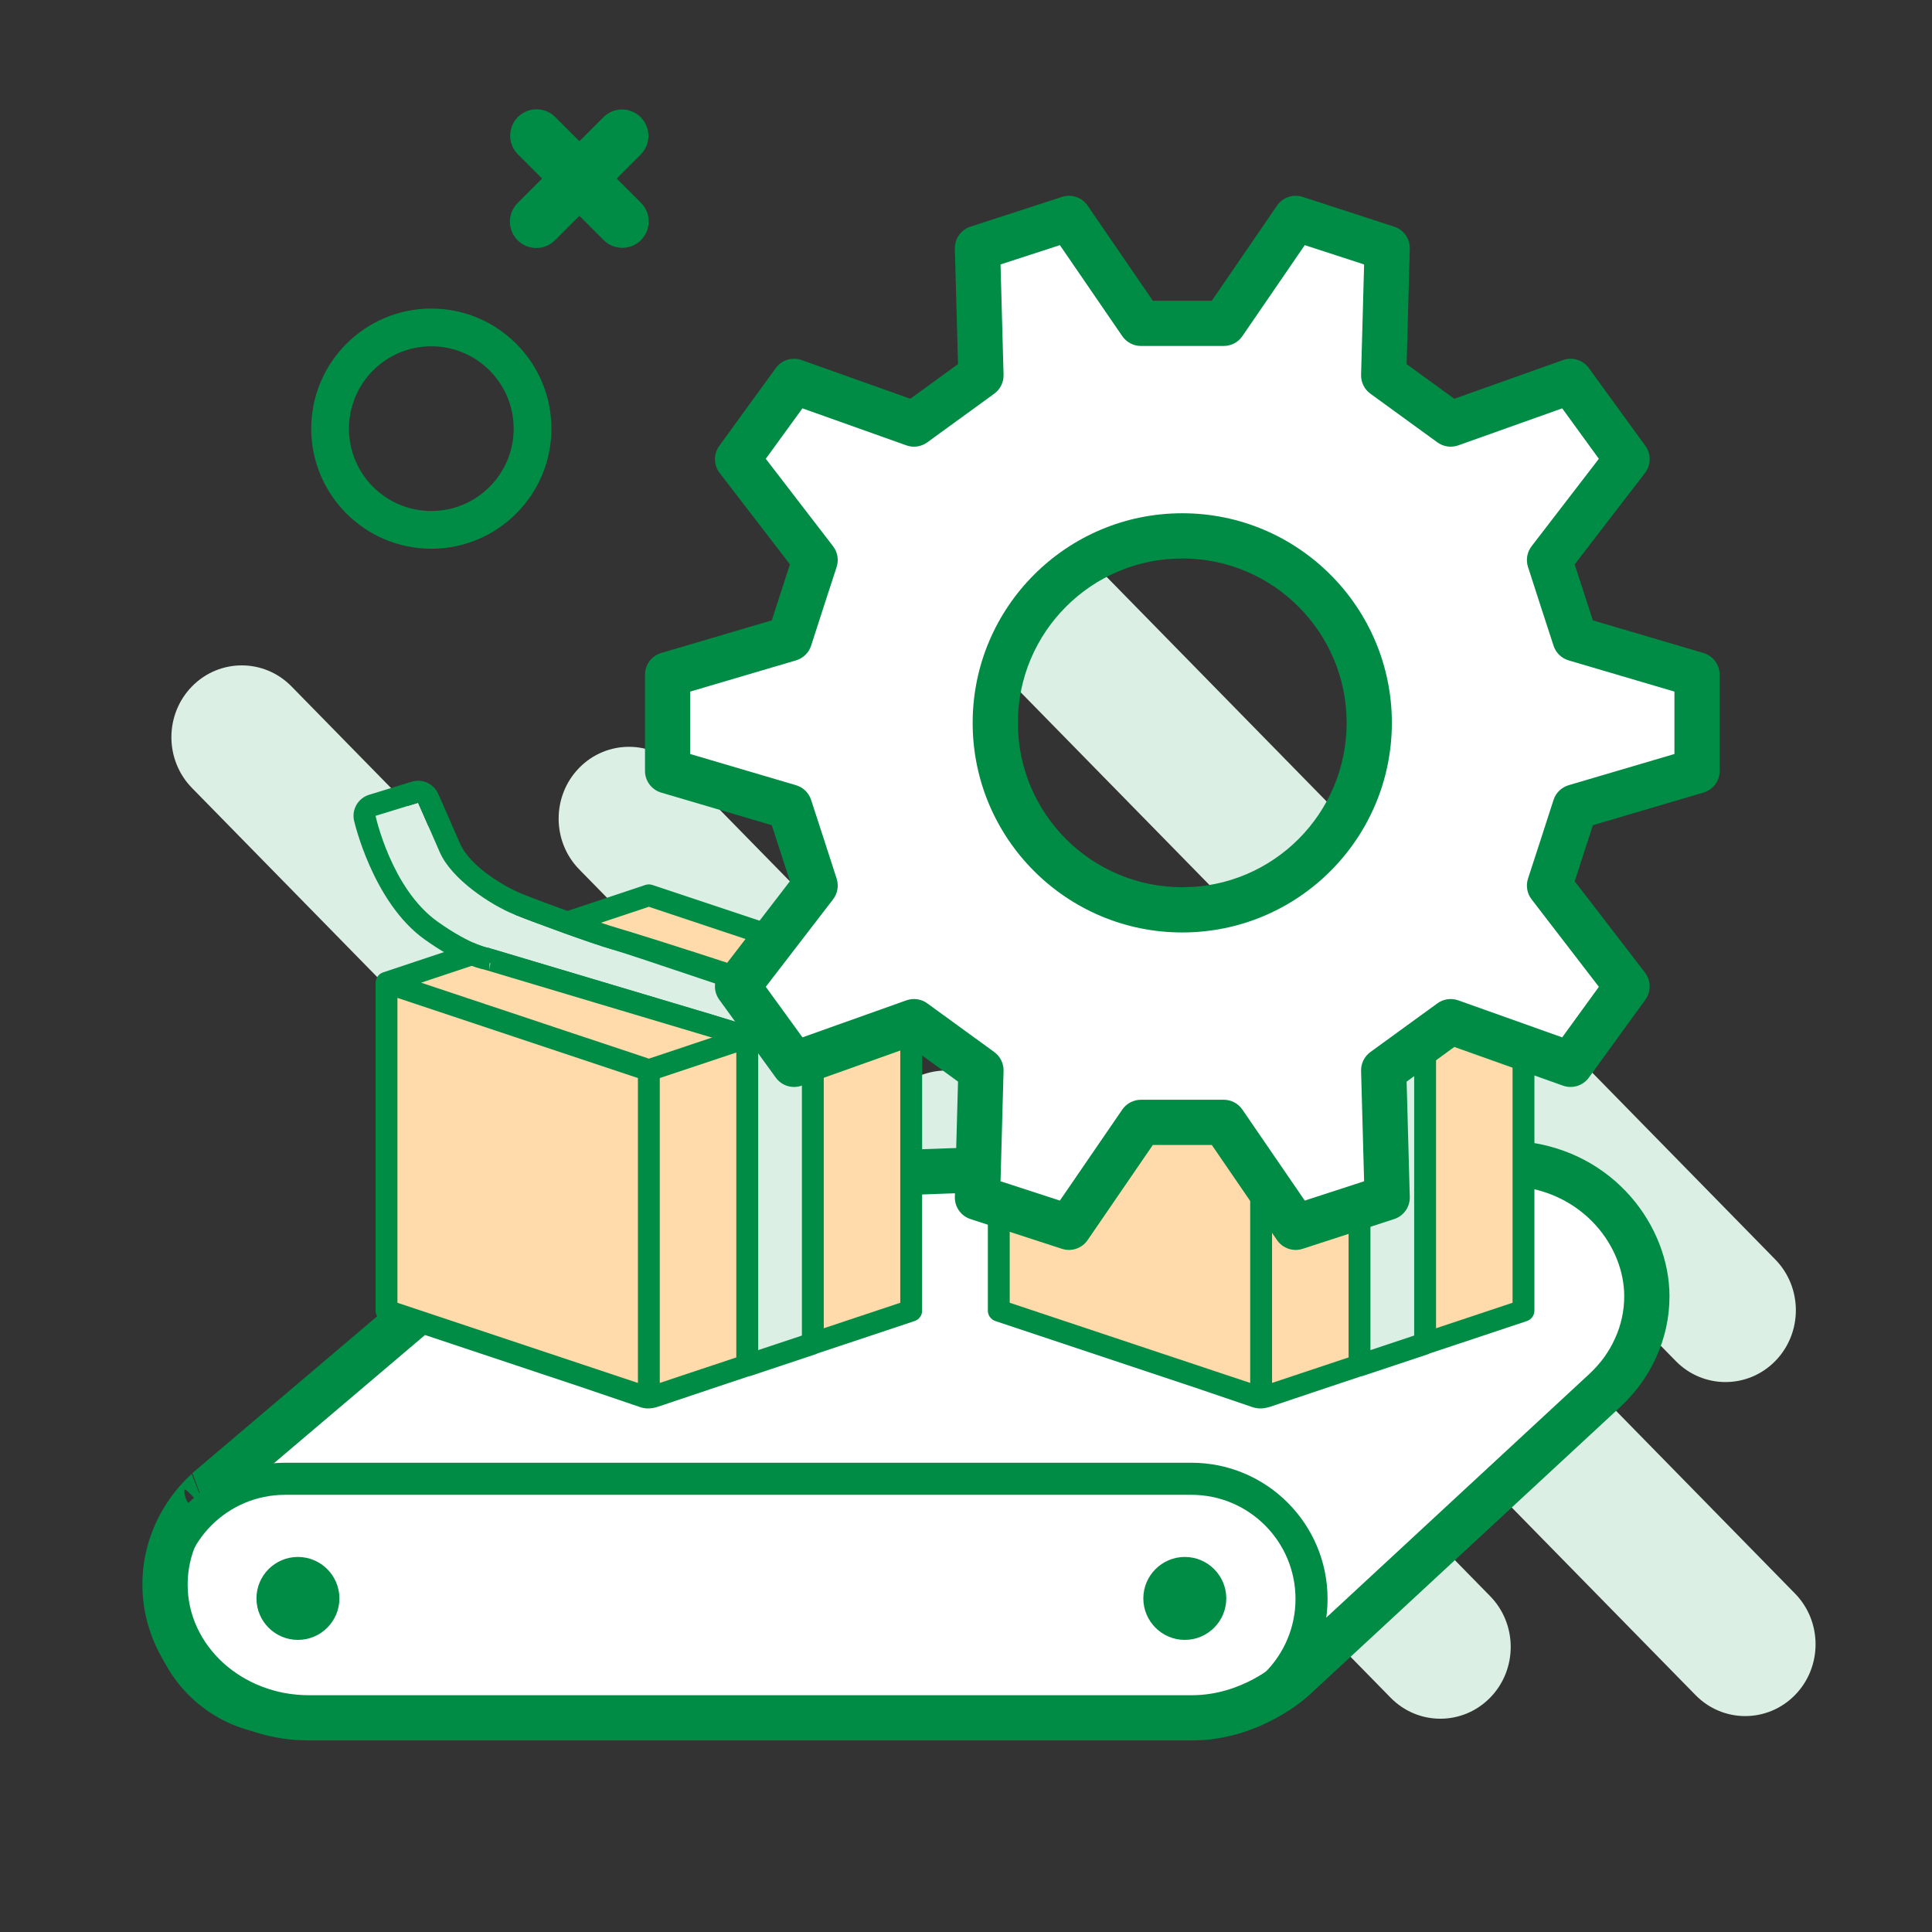 <svg xmlns="http://www.w3.org/2000/svg" xmlns:xlink="http://www.w3.org/1999/xlink" xmlns:serif="http://www.serif.com/" width="100%" height="100%" viewBox="0 0 2134 2134" xml:space="preserve" style="fill-rule:evenodd;clip-rule:evenodd;stroke-linejoin:round;stroke-miterlimit:2;"><rect x="0" y="0" width="2134" height="2134" fill="#333333" stroke="none"/>    <g transform="matrix(4.167,0,0,4.167,0,0)">        <g transform="matrix(1.343,0,0,-1.371,-1084.93,581.56)">            <path d="M1158.23,161.041C1152.81,155.622 1144.01,155.622 1138.59,161.041L1001.84,297.793C996.419,303.212 996.419,312.012 1001.84,317.431C1007.26,322.85 1016.06,322.85 1021.48,317.431L1158.23,180.679C1163.65,175.26 1163.65,166.461 1158.23,161.041ZM914.214,222.996C908.795,217.577 899.996,217.577 894.577,222.996L845.735,271.837C840.316,277.257 840.316,286.056 845.735,291.475C851.154,296.894 859.954,296.894 865.373,291.475L914.214,242.634C919.634,237.215 919.634,228.415 914.214,222.996ZM973.835,224.061C968.416,218.642 959.617,218.642 954.198,224.061L922.165,256.094C916.746,261.513 916.746,270.312 922.165,275.732C927.584,281.151 936.383,281.151 941.803,275.732L973.835,243.699C979.255,238.28 979.255,229.48 973.835,224.061ZM985.259,273.324C979.84,267.905 979.84,259.105 985.259,253.686L1034.51,204.439C1039.93,199.019 1048.72,199.019 1054.14,204.439C1059.56,209.858 1059.56,218.657 1054.14,224.076L1004.9,273.324C999.478,278.743 990.678,278.743 985.259,273.324ZM1101.95,95.95C1096.53,90.531 1087.73,90.531 1082.31,95.95L984.75,193.508C979.331,198.928 979.331,207.727 984.75,213.146C990.17,218.565 998.969,218.565 1004.39,213.146L1101.95,115.588C1107.37,110.169 1107.37,101.369 1101.95,95.95ZM965.322,171.888C959.903,166.469 951.104,166.469 945.685,171.888L925.667,191.906C920.248,197.325 920.248,206.125 925.667,211.544C931.086,216.963 939.885,216.963 945.304,211.544L965.322,191.526C970.742,186.107 970.742,177.307 965.322,171.888ZM1063.88,194.706C1058.46,189.286 1058.46,180.487 1063.88,175.068L1066.07,172.876C1071.49,167.456 1080.29,167.456 1085.71,172.876C1091.13,178.295 1091.13,187.094 1085.71,192.513L1083.52,194.706C1078.1,200.125 1069.3,200.125 1063.88,194.706ZM1093.64,164.938C1088.23,159.519 1088.23,150.719 1093.64,145.3L1142.49,96.459C1147.9,91.04 1156.7,91.04 1162.12,96.459C1167.54,101.878 1167.54,110.677 1162.12,116.096L1113.28,164.938C1107.86,170.357 1099.06,170.357 1093.64,164.938ZM1026.27,110.944C1020.85,105.525 1012.05,105.525 1006.63,110.944L975.055,142.517C969.636,147.936 969.636,156.736 975.055,162.155C980.475,167.574 989.274,167.574 994.693,162.155L1026.27,130.582C1031.68,125.163 1031.68,116.363 1026.27,110.944Z" style="fill:rgb(219,239,229);"></path>        </g>        <g transform="matrix(1.619,0,0,1.619,-72.525,-138.553)">            <path d="M115.414,136.099C126.266,136.099 135.076,144.909 135.076,155.761C135.076,166.612 126.266,175.422 115.414,175.422C104.563,175.422 95.753,166.612 95.753,155.761C95.753,144.909 104.563,136.099 115.414,136.099ZM115.414,142.278C107.973,142.278 101.931,148.319 101.931,155.761C101.931,163.202 107.973,169.244 115.414,169.244C122.856,169.244 128.897,163.202 128.897,155.761C128.897,148.319 122.856,142.278 115.414,142.278Z" style="fill:rgb(0,140,68);"></path>        </g>        <g transform="matrix(-0.591,-0.591,-0.591,0.591,281.494,60.514)">            <g transform="matrix(2.079,0,0,1,-90.054,0)">                <path d="M83.479,101.813L98.842,101.813" style="fill:none;"></path>            </g>            <g transform="matrix(-3.81861e-16,2.079,-1,-1.83697e-16,201.26,-87.687)">                <path d="M83.479,101.813L98.842,101.813" style="fill:none;"></path>            </g>        </g>        <g transform="matrix(-0.727,-0.727,-0.727,0.727,248.949,204.196)">            <g transform="matrix(2.079,0,0,1,-90.054,0)">                <path d="M83.479,101.813L98.842,101.813" style="fill:none;"></path>            </g>            <g transform="matrix(-3.81861e-16,2.079,-1,-1.83697e-16,201.26,-87.687)">                <path d="M83.479,101.813L98.842,101.813" style="fill:none;"></path>            </g>        </g>        <g transform="matrix(1.083,0,0,1.083,-22.749,-37.682)">            <g transform="matrix(0.728,-3.69334e-16,0,0.728,60.053,128.754)">                <g transform="matrix(1.079,3.98486e-17,0,1,-25.282,5.524)">                    <path d="M447.456,256.745C447.456,257.056 160.249,253.903 138.043,275.07L38.228,366.464L38.228,366.492C29.784,374.963 25.138,386.222 25.138,398.164C25.138,422.868 45.224,442.954 69.928,442.954L345.115,442.954C363.506,442.954 376.268,430.328 376.76,429.836L473.772,332.879C477.899,328.725 481.123,323.943 483.337,318.614C485.687,313.094 486.862,307.246 486.862,301.206C486.862,281.121 471.941,259.505 447.456,256.745Z" style="fill:white;fill-rule:nonzero;"></path>                </g>                <g transform="matrix(1.079,3.98486e-17,0,1,-25.282,5.524)">                    <path d="M38.217,374.068C38.224,374.069 38.228,374.069 38.228,374.069L33.665,360.666L133.433,269.316C135.131,267.718 137.826,266.077 141.538,264.673C148.058,262.206 158.494,260.058 171.706,258.294C243.737,248.678 401.9,249.082 439.405,249.157C443.514,249.165 446.525,249.156 447.018,249.154C447.406,249.128 447.797,249.137 448.189,249.181C476.725,252.398 493.913,277.797 493.913,301.206C493.913,308.335 492.528,315.238 489.758,321.755C487.166,327.983 483.407,333.583 478.583,338.439L478.565,338.457L381.554,435.413C380.987,435.98 366.3,450.559 345.115,450.559L69.928,450.559C41.193,450.559 18.087,426.899 18.087,398.164C18.087,384.13 23.502,370.878 33.426,360.923L38.217,374.068ZM38.268,374.053L38.228,374.097L39.205,373.682L38.268,374.053ZM42.995,372.075L43.03,372.06C36.065,379.048 32.189,388.314 32.189,398.164C32.189,418.838 49.253,435.349 69.928,435.349L345.115,435.349C360.713,435.349 371.549,424.677 371.966,424.26L468.968,327.312C472.385,323.871 475.069,319.919 476.902,315.504L476.929,315.44C478.851,310.927 479.811,306.145 479.811,301.206C479.811,284.567 467.343,266.875 447.173,264.362C446.072,264.375 443.395,264.375 439.379,264.367C406.744,264.302 282.243,263.957 203.641,270.28C183.753,271.88 166.85,273.894 155.239,276.476C149.047,277.853 144.596,278.973 142.712,280.768L142.606,280.868L42.995,372.075ZM38.205,374.067C37.772,373.489 31.177,364.728 31.177,366.465C31.177,373.152 37.772,374.017 38.205,374.067Z" style="fill:rgb(0,140,68);"></path>                </g>            </g>            <g transform="matrix(1.141,0,0,1.141,-36.12,-64.262)">                <path d="M113.977,438.591C109.057,438.591 105.08,434.596 105.08,429.694C105.08,424.792 109.057,420.797 113.977,420.797C118.879,420.797 122.874,424.792 122.874,429.694C122.874,434.596 118.879,438.591 113.977,438.591ZM304.221,438.591C299.319,438.591 295.324,434.596 295.324,429.694C295.324,424.792 299.319,420.797 304.221,420.797C309.123,420.797 313.118,424.792 313.118,429.694C313.118,434.596 309.123,438.591 304.221,438.591Z" style="fill:rgb(0,140,68);"></path>            </g>            <g transform="matrix(0.926,0,0,0.823,9.531,90.996)">                <path d="M363.289,407.224C363.289,429.576 347.167,447.723 327.31,447.723L87.732,447.723C67.875,447.723 51.753,429.576 51.753,407.224C51.753,384.872 67.875,366.726 87.732,366.726L327.31,366.726C347.167,366.726 363.289,384.872 363.289,407.224ZM354.815,407.224C354.815,390.137 342.49,376.264 327.31,376.264L87.732,376.264C72.552,376.264 60.228,390.137 60.228,407.224C60.228,424.312 72.552,438.184 87.732,438.184L327.31,438.184C342.49,438.184 354.815,424.312 354.815,407.224Z" style="fill:rgb(0,140,68);"></path>            </g>        </g>        <g transform="matrix(0.535,0,0,0.535,75.36,147.693)">            <g transform="matrix(0.77,0,0,0.77,-16.462,97.287)">                <path d="M91.936,150.54L256,86.729L421.816,150.836L424,359.107L256,413.14L85.111,359.707L91.936,150.54Z" style="fill:rgb(255,218,170);"></path>            </g>            <g transform="matrix(0.77,0,0,0.77,-16.462,97.287)">                <path d="M153.299,125.601L194.676,112.485L360.808,167.268L364.033,377.591L319.249,391.565L316.102,188.575L153.299,125.601Z" style="fill:rgb(219,239,229);"></path>            </g>            <g transform="matrix(0.677,0,0,0.677,18.141,97.095)">                <path d="M440,408L440,168C439.989,167.243 439.87,166.492 439.648,165.768C439.584,165.544 439.488,165.344 439.408,165.128C439.217,164.626 438.973,164.146 438.68,163.696C438.56,163.504 438.44,163.312 438.304,163.128C437.909,162.62 437.455,162.161 436.952,161.76C436.864,161.696 436.808,161.608 436.72,161.552L436.68,161.552C436.64,161.552 436.584,161.552 436.536,161.496C435.92,161.053 435.244,160.7 434.528,160.448L242.528,96.448C240.887,95.901 239.113,95.901 237.472,96.448L45.472,160.448C44.757,160.702 44.081,161.055 43.464,161.496C43.464,161.496 43.36,161.496 43.32,161.552C43.242,161.617 43.167,161.687 43.096,161.76C42.588,162.158 42.131,162.618 41.736,163.128C41.6,163.312 41.48,163.504 41.36,163.696C41.067,164.146 40.823,164.626 40.632,165.128C40.552,165.344 40.456,165.544 40.392,165.76C40.157,166.485 40.025,167.239 40,168L40,408C39.999,411.445 42.204,414.503 45.472,415.592L190.696,464L232.332,478.165C237.825,480.369 242.438,479.657 246.844,478.258L289.304,464L434.528,415.592C437.796,414.503 440.001,411.445 440,408ZM120,152.432L286.696,208L240,223.568L73.296,168L120,152.432ZM319.936,207.688C319.896,207.247 319.816,206.81 319.696,206.384C319.678,206.078 319.641,205.773 319.584,205.472C319.584,205.368 319.472,205.304 319.44,205.208C319.408,205.112 319.304,204.84 319.216,204.656C319.011,204.28 318.776,203.921 318.512,203.584C318.3,203.223 318.062,202.878 317.8,202.552C317.686,202.429 317.566,202.311 317.44,202.2C317.138,201.951 316.817,201.726 316.48,201.528C316.115,201.243 315.727,200.988 315.32,200.768C315.152,200.688 314.976,200.632 314.8,200.568C314.624,200.504 314.632,200.448 314.528,200.408L145.296,144L168,136.432L352,197.768L352,426.354L320,437.026L320,208C320,207.888 319.944,207.8 319.936,207.688ZM240,112.432L406.704,168L360,183.568L193.304,128L240,112.432ZM56,179.104L232,237.768L232,460.904L56,402.232L56,179.104ZM248,460.904L248,237.768L304,219.104L304,448.122C304.047,448.561 304.135,448.995 304.264,449.418C304.279,449.832 304.329,450.245 304.416,450.65C304.416,450.762 304.528,450.85 304.568,450.954C304.705,451.256 304.86,451.55 305.032,451.834C305.314,452.409 305.666,452.946 306.08,453.434C306.303,453.675 306.538,453.905 306.784,454.122C307.272,454.543 307.809,454.903 308.384,455.194C308.656,455.33 308.904,455.482 309.184,455.594C310.082,455.957 311.039,456.153 312.008,456.17C312.868,456.168 313.721,456.028 314.536,455.754L362.536,439.754C362.64,439.754 362.712,439.634 362.808,439.594C363.337,439.37 363.837,439.083 364.296,438.738C364.705,438.509 365.091,438.241 365.448,437.938C366.095,437.16 366.688,436.34 367.224,435.482C367.537,434.49 367.777,433.477 367.944,432.45C367.944,432.338 368.008,432.25 368.008,432.138L368.008,197.768L424.008,179.104L424.008,402.232L248,460.904Z" style="fill:rgb(0,140,68);fill-rule:nonzero;"></path>                <g transform="matrix(1.377,0,0,1.377,-41.888,-170.197)">                    <path d="M254.736,267.424L119.881,227.168C119.881,227.168 110.807,226.167 92.514,213.214C67.831,195.737 59.456,156.915 59.456,156.915L82.071,149.969C82.071,149.969 87.315,161.754 93.564,176.189C99.812,190.623 120.834,204.374 133.146,209.313C145.458,214.252 174.539,224.844 184.661,227.725C194.783,230.606 289.901,257.663 289.901,257.663L254.736,267.424Z" style="fill:rgb(219,239,229);"></path>                </g>                <g transform="matrix(1.377,0,0,1.377,-41.888,-170.197)">                    <path d="M250.849,278.536L117.071,238.573C113.352,237.851 102.848,234.869 85.752,222.764C57.864,203.017 48.018,159.383 48.018,159.383C46.737,153.444 50.214,147.513 56.021,145.73L78.635,138.784C84.292,137.046 90.355,139.805 92.761,145.212C92.761,145.212 98.028,157.046 104.302,171.541C109.476,183.493 127.308,194.363 137.502,198.453C149.54,203.282 177.968,213.654 187.864,216.47C197.989,219.352 304.517,252.85 305.573,256.831C306.63,260.812 300.829,264.409 297.953,267.357L257.934,280.317C254.78,283.55 255.123,279.997 250.849,278.536ZM120.545,227.395L119.881,238.869L121.721,227.797L254.634,267.464L281.333,260.05C281.333,260.05 194.783,230.606 184.661,227.725C174.539,224.844 145.458,214.252 133.146,209.313C120.834,204.374 99.812,190.623 93.564,176.189C87.315,161.754 82.071,149.969 82.071,149.969L59.456,156.915C59.456,156.915 67.831,195.737 92.514,213.214C110.807,226.167 119.881,227.168 119.881,227.168L120.545,227.395Z" style="fill:rgb(0,140,68);"></path>                </g>            </g>        </g>        <g transform="matrix(0.535,0,0,0.535,237.658,147.693)">            <g transform="matrix(0.77,0,0,0.77,-16.462,97.287)">                <path d="M91.936,150.54L256,86.729L421.816,150.836L424,359.107L256,413.14L85.111,359.707L91.936,150.54Z" style="fill:rgb(255,218,170);"></path>            </g>            <g transform="matrix(0.77,0,0,0.77,-16.462,97.287)">                <path d="M153.299,125.601L194.676,112.485L360.808,167.268L364.033,377.591L319.249,391.565L316.102,188.575L153.299,125.601Z" style="fill:rgb(219,239,229);"></path>            </g>            <g transform="matrix(0.677,0,0,0.677,18.141,97.095)">                <path d="M440,408L440,168C439.989,167.243 439.87,166.492 439.648,165.768C439.584,165.544 439.488,165.344 439.408,165.128C439.217,164.626 438.973,164.146 438.68,163.696C438.56,163.504 438.44,163.312 438.304,163.128C437.909,162.62 437.455,162.161 436.952,161.76C436.864,161.696 436.808,161.608 436.72,161.552L436.68,161.552C436.64,161.552 436.584,161.552 436.536,161.496C435.92,161.053 435.244,160.7 434.528,160.448L242.528,96.448C240.887,95.901 239.113,95.901 237.472,96.448L45.472,160.448C44.757,160.702 44.081,161.055 43.464,161.496C43.464,161.496 43.36,161.496 43.32,161.552C43.242,161.617 43.167,161.687 43.096,161.76C42.588,162.158 42.131,162.618 41.736,163.128C41.6,163.312 41.48,163.504 41.36,163.696C41.067,164.146 40.823,164.626 40.632,165.128C40.552,165.344 40.456,165.544 40.392,165.76C40.157,166.485 40.025,167.239 40,168L40,408C39.999,411.445 42.204,414.503 45.472,415.592L190.696,464L232.332,478.165C237.825,480.369 242.438,479.657 246.844,478.258L289.304,464L434.528,415.592C437.796,414.503 440.001,411.445 440,408ZM120,152.432L286.696,208L240,223.568L73.296,168L120,152.432ZM319.936,207.688C319.896,207.247 319.816,206.81 319.696,206.384C319.678,206.078 319.641,205.773 319.584,205.472C319.584,205.368 319.472,205.304 319.44,205.208C319.408,205.112 319.304,204.84 319.216,204.656C319.011,204.28 318.776,203.921 318.512,203.584C318.3,203.223 318.062,202.878 317.8,202.552C317.686,202.429 317.566,202.311 317.44,202.2C317.138,201.951 316.817,201.726 316.48,201.528C316.115,201.243 315.727,200.988 315.32,200.768C315.152,200.688 314.976,200.632 314.8,200.568C314.624,200.504 314.632,200.448 314.528,200.408L145.296,144L168,136.432L352,197.768L352,426.354L320,437.026L320,208C320,207.888 319.944,207.8 319.936,207.688ZM240,112.432L406.704,168L360,183.568L193.304,128L240,112.432ZM56,179.104L232,237.768L232,460.904L56,402.232L56,179.104ZM248,460.904L248,237.768L304,219.104L304,448.122C304.047,448.561 304.135,448.995 304.264,449.418C304.279,449.832 304.329,450.245 304.416,450.65C304.416,450.762 304.528,450.85 304.568,450.954C304.705,451.256 304.86,451.55 305.032,451.834C305.314,452.409 305.666,452.946 306.08,453.434C306.303,453.675 306.538,453.905 306.784,454.122C307.272,454.543 307.809,454.903 308.384,455.194C308.656,455.33 308.904,455.482 309.184,455.594C310.082,455.957 311.039,456.153 312.008,456.17C312.868,456.168 313.721,456.028 314.536,455.754L362.536,439.754C362.64,439.754 362.712,439.634 362.808,439.594C363.337,439.37 363.837,439.083 364.296,438.738C364.705,438.509 365.091,438.241 365.448,437.938C366.095,437.16 366.688,436.34 367.224,435.482C367.537,434.49 367.777,433.477 367.944,432.45C367.944,432.338 368.008,432.25 368.008,432.138L368.008,197.768L424.008,179.104L424.008,402.232L248,460.904Z" style="fill:rgb(0,140,68);fill-rule:nonzero;"></path>            </g>        </g>        <g transform="matrix(-1.479,-1.479,-0.711,0.711,360.807,109.768)">            <path d="M83.479,108.771C81.632,108.771 80.132,105.653 80.132,101.813C80.132,97.973 81.632,94.855 83.479,94.855L98.842,94.855C100.689,94.855 102.189,97.973 102.189,101.813C102.189,105.653 100.689,108.771 98.842,108.771L83.479,108.771Z" style="fill:rgb(0,140,68);"></path>        </g>        <g transform="matrix(-1.479,1.479,0.711,0.711,215.958,-159.833)">            <path d="M83.479,108.771C81.632,108.771 80.132,105.653 80.132,101.813C80.132,97.973 81.632,94.855 83.479,94.855L98.842,94.855C100.689,94.855 102.189,97.973 102.189,101.813C102.189,105.653 100.689,108.771 98.842,108.771L83.479,108.771Z" style="fill:rgb(0,140,68);"></path>        </g>        <g transform="matrix(0.33,0,0,0.33,-751.361,-493.042)">            <path d="M3640,2113.3L3640,2036L3542,2007.1C3533.2,1980.2 3530.2,1970.8 3521.5,1943.9L3583.8,1862.9C3560.2,1830.4 3562,1832.9 3538.4,1800.4L3442.1,1834.7C3419.2,1818.1 3411.2,1812.3 3388.3,1795.6L3391.1,1693.4C3352.9,1681 3355.8,1681.9 3317.6,1669.5L3259.8,1753.8L3193.3,1753.8L3135.5,1669.5C3097.3,1681.9 3100.2,1681 3062,1693.4L3064.8,1795.6C3041.9,1812.2 3033.9,1818 3011,1834.7L2914.7,1800.4C2891.1,1832.9 2892.9,1830.4 2869.3,1862.9L2931.6,1943.9C2922.8,1970.8 2919.8,1980.2 2911.1,2007.1L2813.1,2036L2813.1,2113.3L2911.1,2142.2C2919.9,2169.1 2922.9,2178.5 2931.6,2205.4L2869.3,2286.4C2892.9,2318.9 2891.1,2316.4 2914.7,2349L3011,2314.7C3033.9,2331.3 3041.9,2337.1 3064.8,2353.8L3062,2456C3100.2,2468.4 3097.3,2467.5 3135.5,2479.9L3193.3,2395.6L3259.8,2395.6L3317.6,2479.9C3355.8,2467.5 3352.9,2468.4 3391.1,2456L3388.3,2353.8C3411.2,2337.2 3419.2,2331.4 3442.1,2314.7L3538.4,2349C3562,2316.5 3560.2,2319 3583.8,2286.4L3521.5,2205.4C3530.3,2178.5 3533.3,2169.1 3542,2142.2L3640,2113.3ZM3226.5,2224.9C3143.5,2224.9 3076.3,2157.6 3076.3,2074.7C3076.3,1991.8 3143.6,1924.5 3226.5,1924.5C3309.4,1924.5 3376.7,1991.8 3376.7,2074.7C3376.7,2157.6 3309.5,2224.9 3226.5,2224.9Z" style="fill:white;fill-rule:nonzero;"></path>        </g>        <g transform="matrix(0.33,0,0,0.33,-751.361,-493.042)">            <path d="M3645.14,2130.72L3556.33,2156.91C3550.67,2174.44 3547.47,2184.39 3541.74,2201.93L3598.2,2275.33C3603.1,2281.7 3603.23,2290.54 3598.51,2297.05C3574.9,2329.66 3576.7,2327.16 3553.1,2359.67C3548.36,2366.19 3539.9,2368.81 3532.31,2366.11L3445.05,2335.03C3430.12,2345.91 3421.65,2352.06 3406.72,2362.88L3409.26,2455.5C3409.48,2463.55 3404.37,2470.79 3396.71,2473.28C3358.51,2485.68 3361.41,2484.78 3323.21,2497.18C3315.55,2499.66 3307.17,2496.81 3302.62,2490.17L3250.23,2413.76L3202.87,2413.76L3150.48,2490.17C3145.93,2496.81 3137.55,2499.66 3129.89,2497.18C3091.69,2484.78 3094.59,2485.68 3056.39,2473.28C3048.73,2470.79 3043.62,2463.55 3043.84,2455.5L3046.38,2362.85C3031.46,2351.97 3023,2345.83 3008.08,2335.02L2920.79,2366.11C2913.19,2368.82 2904.72,2366.19 2899.99,2359.65C2876.4,2327.06 2878.2,2329.56 2854.6,2297.07C2849.87,2290.56 2849.99,2281.71 2854.9,2275.33L2911.38,2201.9C2905.72,2184.38 2902.52,2174.44 2896.8,2156.92L2807.96,2130.72C2800.24,2128.44 2794.94,2121.35 2794.94,2113.3L2794.94,2036C2794.94,2027.95 2800.24,2020.86 2807.96,2018.58L2896.77,1992.39C2902.43,1974.86 2905.64,1964.91 2911.36,1947.37L2854.9,1873.97C2849.99,1867.59 2849.87,1858.74 2854.6,1852.23C2878.2,1819.73 2876.4,1822.23 2900,1789.73C2904.74,1783.21 2913.2,1780.59 2920.79,1783.29L3008.05,1814.37C3022.98,1803.49 3031.45,1797.34 3046.38,1786.52L3043.84,1693.9C3043.62,1685.85 3048.73,1678.61 3056.39,1676.12C3094.59,1663.73 3091.69,1664.62 3129.89,1652.23C3137.55,1649.74 3145.93,1652.59 3150.48,1659.23L3202.87,1735.64L3250.23,1735.64L3302.62,1659.23C3307.17,1652.59 3315.55,1649.74 3323.21,1652.23C3361.41,1664.62 3358.51,1663.73 3396.71,1676.12C3404.37,1678.61 3409.48,1685.85 3409.26,1693.9L3406.72,1786.55C3421.64,1797.43 3430.1,1803.57 3445.02,1814.38L3532.31,1783.29C3539.9,1780.59 3548.36,1783.21 3553.1,1789.73C3576.7,1822.23 3574.9,1819.73 3598.5,1852.23C3603.23,1858.74 3603.11,1867.59 3598.2,1873.97L3541.72,1947.4C3547.38,1964.92 3550.58,1974.86 3556.3,1992.38L3645.14,2018.58C3652.86,2020.86 3658.16,2027.95 3658.16,2036L3658.16,2113.3C3658.16,2121.35 3652.86,2128.44 3645.14,2130.72ZM3621.84,2099.72L3621.84,2049.58L3536.86,2024.52C3531.13,2022.83 3526.6,2018.43 3524.74,2012.75C3515.93,1985.82 3512.93,1976.41 3504.22,1949.49C3502.38,1943.8 3503.46,1937.57 3507.1,1932.83L3561.13,1862.59C3547.86,1844.32 3544.95,1840.33 3531.69,1822.07L3448.19,1851.81C3442.56,1853.82 3436.29,1852.92 3431.44,1849.4C3408.52,1832.79 3400.52,1826.99 3377.6,1810.28C3372.77,1806.75 3369.98,1801.08 3370.14,1795.1L3372.57,1706.48C3351.09,1699.5 3346.39,1697.95 3324.9,1690.97L3274.78,1764.07C3271.39,1769.01 3265.79,1771.96 3259.8,1771.96L3193.3,1771.96C3187.31,1771.96 3181.71,1769.01 3178.32,1764.07L3128.2,1690.97C3106.71,1697.95 3102.01,1699.5 3080.53,1706.48L3082.96,1795.1C3083.12,1801.1 3080.32,1806.79 3075.46,1810.31C3052.58,1826.89 3044.58,1832.69 3021.7,1849.38C3016.85,1852.91 3010.56,1853.83 3004.91,1851.81L2921.41,1822.07C2908.15,1840.33 2905.24,1844.32 2891.97,1862.59L2946,1932.83C2949.66,1937.58 2950.73,1943.84 2948.86,1949.55C2940.07,1976.42 2937.07,1985.81 2928.38,2012.69C2926.53,2018.4 2921.99,2022.82 2916.24,2024.52L2831.26,2049.58L2831.26,2099.72L2916.24,2124.78C2921.97,2126.47 2926.5,2130.87 2928.36,2136.55C2937.17,2163.48 2940.17,2172.89 2948.88,2199.81C2950.72,2205.5 2949.64,2211.73 2946,2216.47L2891.97,2286.71C2905.25,2305 2908.15,2308.99 2921.43,2327.32L3004.91,2297.59C3010.55,2295.58 3016.81,2296.48 3021.66,2299.99C3044.58,2316.61 3052.58,2322.41 3075.5,2339.12C3080.33,2342.65 3083.12,2348.32 3082.96,2354.3L3080.53,2442.92C3102.01,2449.9 3106.71,2451.45 3128.2,2458.43L3178.32,2385.33C3181.71,2380.39 3187.31,2377.44 3193.3,2377.44L3259.8,2377.44C3265.79,2377.44 3271.39,2380.39 3274.78,2385.33L3324.9,2458.43C3346.39,2451.45 3351.09,2449.9 3372.57,2442.92L3370.14,2354.3C3369.98,2348.3 3372.78,2342.61 3377.64,2339.1C3400.52,2322.51 3408.52,2316.71 3431.4,2300.03C3436.25,2296.49 3442.54,2295.58 3448.19,2297.59L3531.69,2327.33C3544.96,2309.06 3547.85,2305.08 3561.14,2286.73L3507.1,2216.47C3503.44,2211.72 3502.37,2205.46 3504.24,2199.75C3513.03,2172.88 3516.03,2163.49 3524.72,2136.61C3526.57,2130.9 3531.11,2126.48 3536.86,2124.78L3621.84,2099.72ZM3226.5,2243.06C3133.46,2243.06 3058.14,2167.62 3058.14,2074.7C3058.14,1981.78 3133.58,1906.34 3226.5,1906.34C3319.43,1906.34 3394.86,1981.78 3394.86,2074.7C3394.86,2167.62 3319.54,2243.06 3226.5,2243.06ZM3226.5,2206.74C3299.46,2206.74 3358.54,2147.57 3358.54,2074.7C3358.54,2001.83 3299.38,1942.66 3226.5,1942.66C3153.62,1942.66 3094.46,2001.83 3094.46,2074.7C3094.46,2147.57 3153.54,2206.74 3226.5,2206.74Z" style="fill:rgb(0,140,68);"></path>        </g>    </g></svg>